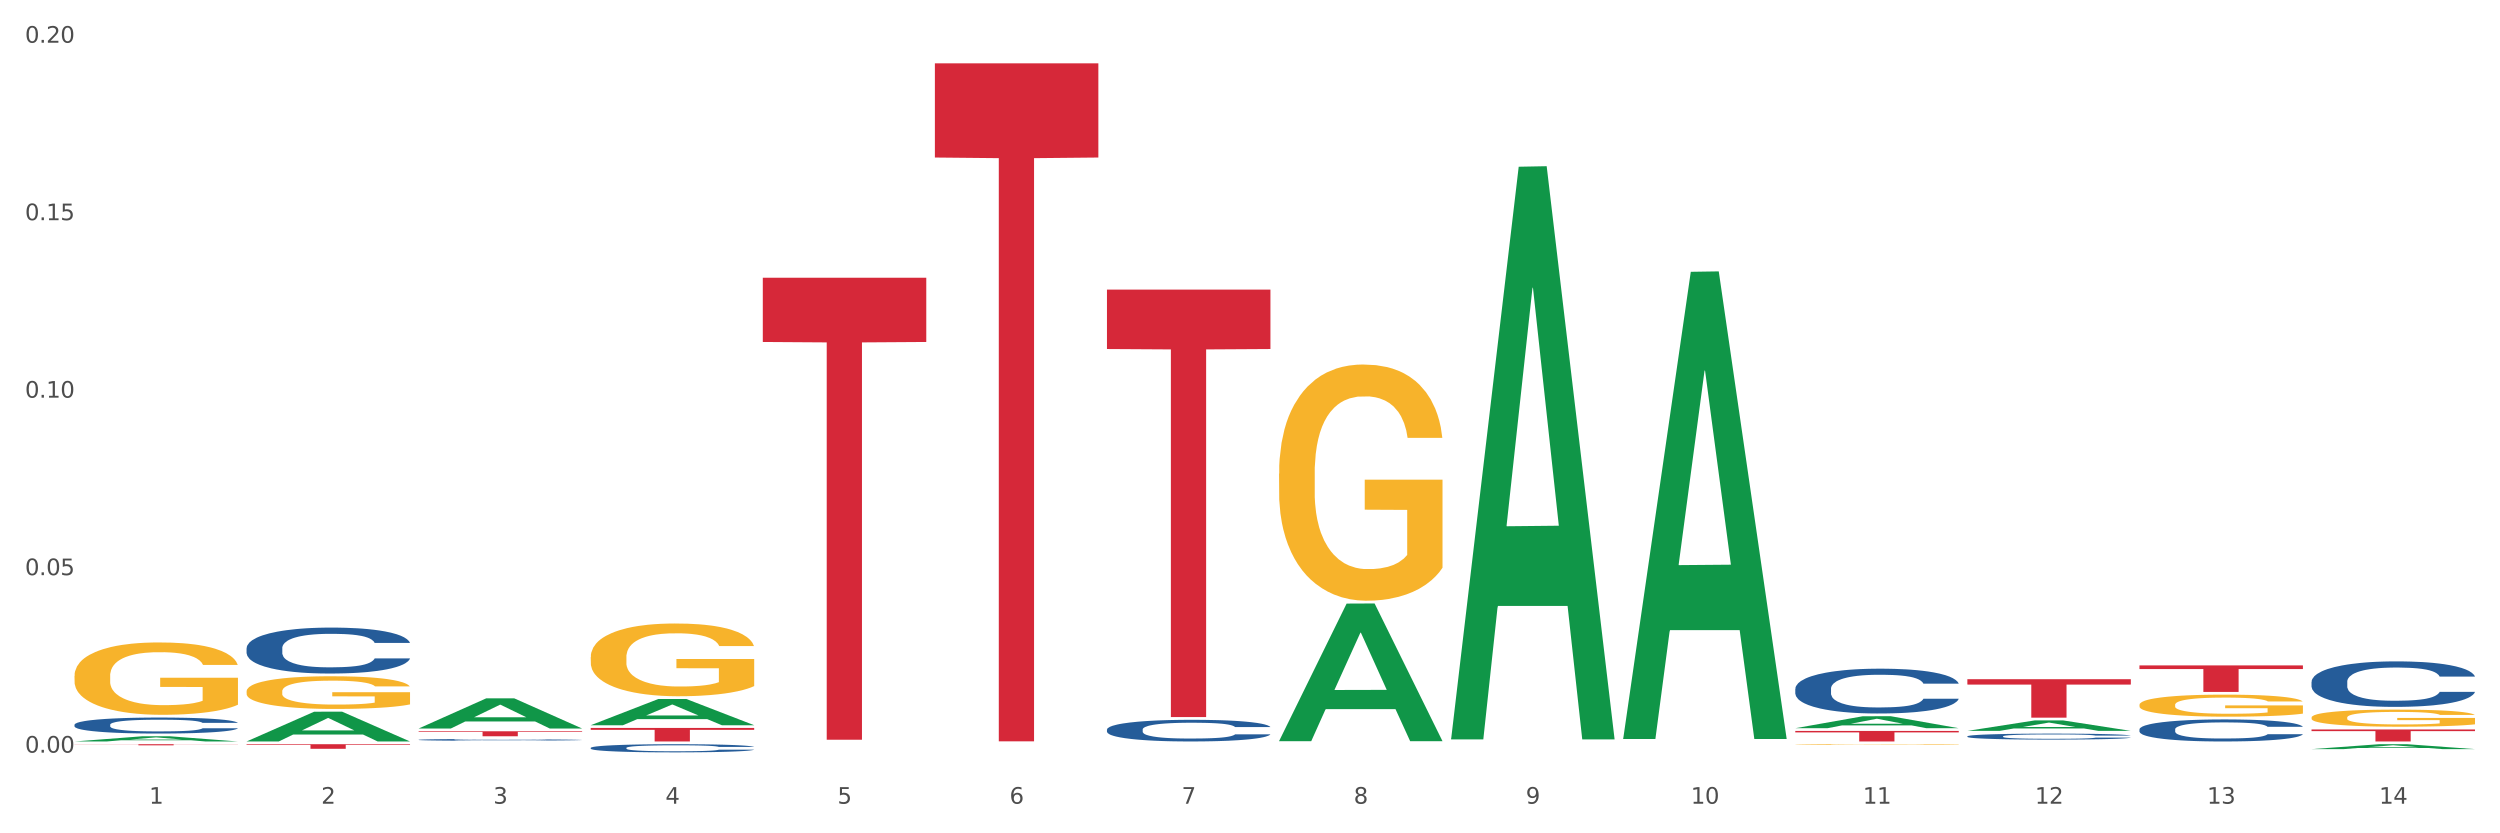 <?xml version="1.0" encoding="utf-8" standalone="no"?>
<!DOCTYPE svg PUBLIC "-//W3C//DTD SVG 1.1//EN"
  "http://www.w3.org/Graphics/SVG/1.1/DTD/svg11.dtd">
<svg xmlns:xlink="http://www.w3.org/1999/xlink" width="1080pt" height="360pt" viewBox="0 0 1080 360" xmlns="http://www.w3.org/2000/svg" version="1.1">
 <rect x="0" y="0" width="1080" height="360" fill="#333333" stroke="none"/>
 <defs>
  <style type="text/css">*{stroke-linejoin: round; stroke-linecap: butt}</style>
 </defs>
 <g id="figure_1">
  <g id="patch_1">
   <path d="M 0 360 
L 1080 360 
L 1080 0 
L 0 0 
z
" style="fill: #ffffff; stroke: #ffffff; stroke-linejoin: miter"/>
  </g>
  <g id="axes_1">
   <g id="matplotlib.axis_1">
    <g id="xtick_1">
     <g id="text_1">
      <!-- 1 -->
      <g style="fill: #4d4d4d" transform="translate(64.432 347.204) scale(0.096 -0.096)">
       <defs>
        <path id="DejaVuSans-31" d="M 794 531 
L 1825 531 
L 1825 4091 
L 703 3866 
L 703 4441 
L 1819 4666 
L 2450 4666 
L 2450 531 
L 3481 531 
L 3481 0 
L 794 0 
L 794 531 
z
" transform="scale(0.016)"/>
       </defs>
       <use xlink:href="#DejaVuSans-31"/>
      </g>
     </g>
    </g>
    <g id="xtick_2">
     <g id="text_2">
      <!-- 2 -->
      <g style="fill: #4d4d4d" transform="translate(138.771 347.204) scale(0.096 -0.096)">
       <defs>
        <path id="DejaVuSans-32" d="M 1228 531 
L 3431 531 
L 3431 0 
L 469 0 
L 469 531 
Q 828 903 1448 1529 
Q 2069 2156 2228 2338 
Q 2531 2678 2651 2914 
Q 2772 3150 2772 3378 
Q 2772 3750 2511 3984 
Q 2250 4219 1831 4219 
Q 1534 4219 1204 4116 
Q 875 4013 500 3803 
L 500 4441 
Q 881 4594 1212 4672 
Q 1544 4750 1819 4750 
Q 2544 4750 2975 4387 
Q 3406 4025 3406 3419 
Q 3406 3131 3298 2873 
Q 3191 2616 2906 2266 
Q 2828 2175 2409 1742 
Q 1991 1309 1228 531 
z
" transform="scale(0.016)"/>
       </defs>
       <use xlink:href="#DejaVuSans-32"/>
      </g>
     </g>
    </g>
    <g id="xtick_3">
     <g id="text_3">
      <!-- 3 -->
      <g style="fill: #4d4d4d" transform="translate(213.109 347.204) scale(0.096 -0.096)">
       <defs>
        <path id="DejaVuSans-33" d="M 2597 2516 
Q 3050 2419 3304 2112 
Q 3559 1806 3559 1356 
Q 3559 666 3084 287 
Q 2609 -91 1734 -91 
Q 1441 -91 1130 -33 
Q 819 25 488 141 
L 488 750 
Q 750 597 1062 519 
Q 1375 441 1716 441 
Q 2309 441 2620 675 
Q 2931 909 2931 1356 
Q 2931 1769 2642 2001 
Q 2353 2234 1838 2234 
L 1294 2234 
L 1294 2753 
L 1863 2753 
Q 2328 2753 2575 2939 
Q 2822 3125 2822 3475 
Q 2822 3834 2567 4026 
Q 2313 4219 1838 4219 
Q 1578 4219 1281 4162 
Q 984 4106 628 3988 
L 628 4550 
Q 988 4650 1302 4700 
Q 1616 4750 1894 4750 
Q 2613 4750 3031 4423 
Q 3450 4097 3450 3541 
Q 3450 3153 3228 2886 
Q 3006 2619 2597 2516 
z
" transform="scale(0.016)"/>
       </defs>
       <use xlink:href="#DejaVuSans-33"/>
      </g>
     </g>
    </g>
    <g id="xtick_4">
     <g id="text_4">
      <!-- 4 -->
      <g style="fill: #4d4d4d" transform="translate(287.448 347.204) scale(0.096 -0.096)">
       <defs>
        <path id="DejaVuSans-34" d="M 2419 4116 
L 825 1625 
L 2419 1625 
L 2419 4116 
z
M 2253 4666 
L 3047 4666 
L 3047 1625 
L 3713 1625 
L 3713 1100 
L 3047 1100 
L 3047 0 
L 2419 0 
L 2419 1100 
L 313 1100 
L 313 1709 
L 2253 4666 
z
" transform="scale(0.016)"/>
       </defs>
       <use xlink:href="#DejaVuSans-34"/>
      </g>
     </g>
    </g>
    <g id="xtick_5">
     <g id="text_5">
      <!-- 5 -->
      <g style="fill: #4d4d4d" transform="translate(361.787 347.204) scale(0.096 -0.096)">
       <defs>
        <path id="DejaVuSans-35" d="M 691 4666 
L 3169 4666 
L 3169 4134 
L 1269 4134 
L 1269 2991 
Q 1406 3038 1543 3061 
Q 1681 3084 1819 3084 
Q 2600 3084 3056 2656 
Q 3513 2228 3513 1497 
Q 3513 744 3044 326 
Q 2575 -91 1722 -91 
Q 1428 -91 1123 -41 
Q 819 9 494 109 
L 494 744 
Q 775 591 1075 516 
Q 1375 441 1709 441 
Q 2250 441 2565 725 
Q 2881 1009 2881 1497 
Q 2881 1984 2565 2268 
Q 2250 2553 1709 2553 
Q 1456 2553 1204 2497 
Q 953 2441 691 2322 
L 691 4666 
z
" transform="scale(0.016)"/>
       </defs>
       <use xlink:href="#DejaVuSans-35"/>
      </g>
     </g>
    </g>
    <g id="xtick_6">
     <g id="text_6">
      <!-- 6 -->
      <g style="fill: #4d4d4d" transform="translate(436.125 347.204) scale(0.096 -0.096)">
       <defs>
        <path id="DejaVuSans-36" d="M 2113 2584 
Q 1688 2584 1439 2293 
Q 1191 2003 1191 1497 
Q 1191 994 1439 701 
Q 1688 409 2113 409 
Q 2538 409 2786 701 
Q 3034 994 3034 1497 
Q 3034 2003 2786 2293 
Q 2538 2584 2113 2584 
z
M 3366 4563 
L 3366 3988 
Q 3128 4100 2886 4159 
Q 2644 4219 2406 4219 
Q 1781 4219 1451 3797 
Q 1122 3375 1075 2522 
Q 1259 2794 1537 2939 
Q 1816 3084 2150 3084 
Q 2853 3084 3261 2657 
Q 3669 2231 3669 1497 
Q 3669 778 3244 343 
Q 2819 -91 2113 -91 
Q 1303 -91 875 529 
Q 447 1150 447 2328 
Q 447 3434 972 4092 
Q 1497 4750 2381 4750 
Q 2619 4750 2861 4703 
Q 3103 4656 3366 4563 
z
" transform="scale(0.016)"/>
       </defs>
       <use xlink:href="#DejaVuSans-36"/>
      </g>
     </g>
    </g>
    <g id="xtick_7">
     <g id="text_7">
      <!-- 7 -->
      <g style="fill: #4d4d4d" transform="translate(510.464 347.204) scale(0.096 -0.096)">
       <defs>
        <path id="DejaVuSans-37" d="M 525 4666 
L 3525 4666 
L 3525 4397 
L 1831 0 
L 1172 0 
L 2766 4134 
L 525 4134 
L 525 4666 
z
" transform="scale(0.016)"/>
       </defs>
       <use xlink:href="#DejaVuSans-37"/>
      </g>
     </g>
    </g>
    <g id="xtick_8">
     <g id="text_8">
      <!-- 8 -->
      <g style="fill: #4d4d4d" transform="translate(584.803 347.204) scale(0.096 -0.096)">
       <defs>
        <path id="DejaVuSans-38" d="M 2034 2216 
Q 1584 2216 1326 1975 
Q 1069 1734 1069 1313 
Q 1069 891 1326 650 
Q 1584 409 2034 409 
Q 2484 409 2743 651 
Q 3003 894 3003 1313 
Q 3003 1734 2745 1975 
Q 2488 2216 2034 2216 
z
M 1403 2484 
Q 997 2584 770 2862 
Q 544 3141 544 3541 
Q 544 4100 942 4425 
Q 1341 4750 2034 4750 
Q 2731 4750 3128 4425 
Q 3525 4100 3525 3541 
Q 3525 3141 3298 2862 
Q 3072 2584 2669 2484 
Q 3125 2378 3379 2068 
Q 3634 1759 3634 1313 
Q 3634 634 3220 271 
Q 2806 -91 2034 -91 
Q 1263 -91 848 271 
Q 434 634 434 1313 
Q 434 1759 690 2068 
Q 947 2378 1403 2484 
z
M 1172 3481 
Q 1172 3119 1398 2916 
Q 1625 2713 2034 2713 
Q 2441 2713 2670 2916 
Q 2900 3119 2900 3481 
Q 2900 3844 2670 4047 
Q 2441 4250 2034 4250 
Q 1625 4250 1398 4047 
Q 1172 3844 1172 3481 
z
" transform="scale(0.016)"/>
       </defs>
       <use xlink:href="#DejaVuSans-38"/>
      </g>
     </g>
    </g>
    <g id="xtick_9">
     <g id="text_9">
      <!-- 9 -->
      <g style="fill: #4d4d4d" transform="translate(659.142 347.204) scale(0.096 -0.096)">
       <defs>
        <path id="DejaVuSans-39" d="M 703 97 
L 703 672 
Q 941 559 1184 500 
Q 1428 441 1663 441 
Q 2288 441 2617 861 
Q 2947 1281 2994 2138 
Q 2813 1869 2534 1725 
Q 2256 1581 1919 1581 
Q 1219 1581 811 2004 
Q 403 2428 403 3163 
Q 403 3881 828 4315 
Q 1253 4750 1959 4750 
Q 2769 4750 3195 4129 
Q 3622 3509 3622 2328 
Q 3622 1225 3098 567 
Q 2575 -91 1691 -91 
Q 1453 -91 1209 -44 
Q 966 3 703 97 
z
M 1959 2075 
Q 2384 2075 2632 2365 
Q 2881 2656 2881 3163 
Q 2881 3666 2632 3958 
Q 2384 4250 1959 4250 
Q 1534 4250 1286 3958 
Q 1038 3666 1038 3163 
Q 1038 2656 1286 2365 
Q 1534 2075 1959 2075 
z
" transform="scale(0.016)"/>
       </defs>
       <use xlink:href="#DejaVuSans-39"/>
      </g>
     </g>
    </g>
    <g id="xtick_10">
     <g id="text_10">
      <!-- 10 -->
      <g style="fill: #4d4d4d" transform="translate(730.426 347.204) scale(0.096 -0.096)">
       <defs>
        <path id="DejaVuSans-30" d="M 2034 4250 
Q 1547 4250 1301 3770 
Q 1056 3291 1056 2328 
Q 1056 1369 1301 889 
Q 1547 409 2034 409 
Q 2525 409 2770 889 
Q 3016 1369 3016 2328 
Q 3016 3291 2770 3770 
Q 2525 4250 2034 4250 
z
M 2034 4750 
Q 2819 4750 3233 4129 
Q 3647 3509 3647 2328 
Q 3647 1150 3233 529 
Q 2819 -91 2034 -91 
Q 1250 -91 836 529 
Q 422 1150 422 2328 
Q 422 3509 836 4129 
Q 1250 4750 2034 4750 
z
" transform="scale(0.016)"/>
       </defs>
       <use xlink:href="#DejaVuSans-31"/>
       <use xlink:href="#DejaVuSans-30" transform="translate(63.623 0)"/>
      </g>
     </g>
    </g>
    <g id="xtick_11">
     <g id="text_11">
      <!-- 11 -->
      <g style="fill: #4d4d4d" transform="translate(804.765 347.204) scale(0.096 -0.096)">
       <use xlink:href="#DejaVuSans-31"/>
       <use xlink:href="#DejaVuSans-31" transform="translate(63.623 0)"/>
      </g>
     </g>
    </g>
    <g id="xtick_12">
     <g id="text_12">
      <!-- 12 -->
      <g style="fill: #4d4d4d" transform="translate(879.104 347.204) scale(0.096 -0.096)">
       <use xlink:href="#DejaVuSans-31"/>
       <use xlink:href="#DejaVuSans-32" transform="translate(63.623 0)"/>
      </g>
     </g>
    </g>
    <g id="xtick_13">
     <g id="text_13">
      <!-- 13 -->
      <g style="fill: #4d4d4d" transform="translate(953.442 347.204) scale(0.096 -0.096)">
       <use xlink:href="#DejaVuSans-31"/>
       <use xlink:href="#DejaVuSans-33" transform="translate(63.623 0)"/>
      </g>
     </g>
    </g>
    <g id="xtick_14">
     <g id="text_14">
      <!-- 14 -->
      <g style="fill: #4d4d4d" transform="translate(1027.781 347.204) scale(0.096 -0.096)">
       <use xlink:href="#DejaVuSans-31"/>
       <use xlink:href="#DejaVuSans-34" transform="translate(63.623 0)"/>
      </g>
     </g>
    </g>
    <g id="xtick_15"/>
    <g id="xtick_16"/>
    <g id="xtick_17"/>
    <g id="xtick_18"/>
    <g id="xtick_19"/>
    <g id="xtick_20"/>
    <g id="xtick_21"/>
    <g id="xtick_22"/>
    <g id="xtick_23"/>
    <g id="xtick_24"/>
    <g id="xtick_25"/>
    <g id="xtick_26"/>
    <g id="xtick_27"/>
   </g>
   <g id="matplotlib.axis_2">
    <g id="ytick_1">
     <g id="text_15">
      <!-- 0.00 -->
      <g style="fill: #4d4d4d" transform="translate(10.8 325.142) scale(0.096 -0.096)">
       <defs>
        <path id="DejaVuSans-2e" d="M 684 794 
L 1344 794 
L 1344 0 
L 684 0 
L 684 794 
z
" transform="scale(0.016)"/>
       </defs>
       <use xlink:href="#DejaVuSans-30"/>
       <use xlink:href="#DejaVuSans-2e" transform="translate(63.623 0)"/>
       <use xlink:href="#DejaVuSans-30" transform="translate(95.41 0)"/>
       <use xlink:href="#DejaVuSans-30" transform="translate(159.033 0)"/>
      </g>
     </g>
    </g>
    <g id="ytick_2">
     <g id="text_16">
      <!-- 0.05 -->
      <g style="fill: #4d4d4d" transform="translate(10.8 248.47) scale(0.096 -0.096)">
       <use xlink:href="#DejaVuSans-30"/>
       <use xlink:href="#DejaVuSans-2e" transform="translate(63.623 0)"/>
       <use xlink:href="#DejaVuSans-30" transform="translate(95.41 0)"/>
       <use xlink:href="#DejaVuSans-35" transform="translate(159.033 0)"/>
      </g>
     </g>
    </g>
    <g id="ytick_3">
     <g id="text_17">
      <!-- 0.10 -->
      <g style="fill: #4d4d4d" transform="translate(10.8 171.798) scale(0.096 -0.096)">
       <use xlink:href="#DejaVuSans-30"/>
       <use xlink:href="#DejaVuSans-2e" transform="translate(63.623 0)"/>
       <use xlink:href="#DejaVuSans-31" transform="translate(95.41 0)"/>
       <use xlink:href="#DejaVuSans-30" transform="translate(159.033 0)"/>
      </g>
     </g>
    </g>
    <g id="ytick_4">
     <g id="text_18">
      <!-- 0.15 -->
      <g style="fill: #4d4d4d" transform="translate(10.8 95.126) scale(0.096 -0.096)">
       <use xlink:href="#DejaVuSans-30"/>
       <use xlink:href="#DejaVuSans-2e" transform="translate(63.623 0)"/>
       <use xlink:href="#DejaVuSans-31" transform="translate(95.41 0)"/>
       <use xlink:href="#DejaVuSans-35" transform="translate(159.033 0)"/>
      </g>
     </g>
    </g>
    <g id="ytick_5">
     <g id="text_19">
      <!-- 0.20 -->
      <g style="fill: #4d4d4d" transform="translate(10.8 18.454) scale(0.096 -0.096)">
       <use xlink:href="#DejaVuSans-30"/>
       <use xlink:href="#DejaVuSans-2e" transform="translate(63.623 0)"/>
       <use xlink:href="#DejaVuSans-32" transform="translate(95.41 0)"/>
       <use xlink:href="#DejaVuSans-30" transform="translate(159.033 0)"/>
      </g>
     </g>
    </g>
    <g id="ytick_6"/>
    <g id="ytick_7"/>
    <g id="ytick_8"/>
    <g id="ytick_9"/>
   </g>
   <g id="PolyCollection_1">
    <path d="M 32.175 320.314 
L 32.248 320.312 
L 61.37 318.076 
L 73.456 318.073 
L 102.797 320.318 
L 88.818 320.318 
L 82.484 319.795 
L 52.415 319.795 
L 52.197 319.804 
L 46.081 320.318 
L 32.175 320.318 
L 32.175 320.314 
L 56.201 319.483 
L 78.698 319.481 
L 67.559 318.552 
L 67.413 318.548 
L 67.267 318.554 
L 56.128 319.481 
L 56.201 319.483 
L 32.175 320.314 
z
" clip-path="url(#pca0c43250f)" style="fill: #109648"/>
    <path d="M 106.514 320.294 
L 106.587 320.282 
L 135.709 307.458 
L 147.795 307.446 
L 177.135 320.318 
L 163.157 320.318 
L 156.823 317.32 
L 126.754 317.32 
L 126.535 317.369 
L 120.42 320.318 
L 106.514 320.318 
L 106.514 320.294 
L 130.54 315.532 
L 153.037 315.52 
L 141.897 310.19 
L 141.752 310.165 
L 141.606 310.202 
L 130.467 315.52 
L 130.54 315.532 
L 106.514 320.294 
z
" clip-path="url(#pca0c43250f)" style="fill: #109648"/>
    <path d="M 180.852 314.695 
L 180.925 314.683 
L 210.048 301.683 
L 222.133 301.671 
L 251.474 314.719 
L 237.495 314.719 
L 231.161 311.681 
L 201.092 311.681 
L 200.874 311.73 
L 194.758 314.719 
L 180.852 314.719 
L 180.852 314.695 
L 204.878 309.868 
L 227.375 309.855 
L 216.236 304.452 
L 216.09 304.428 
L 215.945 304.465 
L 204.806 309.855 
L 204.878 309.868 
L 180.852 314.695 
z
" clip-path="url(#pca0c43250f)" style="fill: #109648"/>
    <path d="M 552.546 320.093 
L 552.619 320.037 
L 581.741 260.747 
L 593.827 260.691 
L 623.168 320.204 
L 609.189 320.204 
L 602.855 306.346 
L 572.786 306.346 
L 572.568 306.57 
L 566.452 320.204 
L 552.546 320.204 
L 552.546 320.093 
L 576.572 298.076 
L 599.069 298.02 
L 587.93 273.376 
L 587.784 273.265 
L 587.638 273.432 
L 576.499 298.02 
L 576.572 298.076 
L 552.546 320.093 
z
" clip-path="url(#pca0c43250f)" style="fill: #109648"/>
    <path d="M 255.191 313.281 
L 255.264 313.27 
L 284.386 301.969 
L 296.472 301.958 
L 325.813 313.302 
L 311.834 313.302 
L 305.5 310.661 
L 275.431 310.661 
L 275.213 310.703 
L 269.097 313.302 
L 255.191 313.302 
L 255.191 313.281 
L 279.217 309.084 
L 301.714 309.074 
L 290.575 304.376 
L 290.429 304.355 
L 290.284 304.387 
L 279.144 309.074 
L 279.217 309.084 
L 255.191 313.281 
z
" clip-path="url(#pca0c43250f)" style="fill: #109648"/>
    <path d="M 775.562 314.58 
L 775.635 314.575 
L 804.757 309.415 
L 816.843 309.41 
L 846.184 314.59 
L 832.205 314.59 
L 825.871 313.384 
L 795.802 313.384 
L 795.584 313.403 
L 789.468 314.59 
L 775.562 314.59 
L 775.562 314.58 
L 799.588 312.664 
L 822.085 312.659 
L 810.946 310.514 
L 810.8 310.504 
L 810.655 310.519 
L 799.515 312.659 
L 799.588 312.664 
L 775.562 314.58 
z
" clip-path="url(#pca0c43250f)" style="fill: #109648"/>
    <path d="M 701.223 318.87 
L 701.296 318.68 
L 730.419 117.422 
L 742.504 117.232 
L 771.845 319.249 
L 757.866 319.249 
L 751.532 272.207 
L 721.463 272.207 
L 721.245 272.965 
L 715.129 319.249 
L 701.223 319.249 
L 701.223 318.87 
L 725.249 244.133 
L 747.746 243.943 
L 736.607 160.291 
L 736.461 159.912 
L 736.316 160.481 
L 725.177 243.943 
L 725.249 244.133 
L 701.223 318.87 
z
" clip-path="url(#pca0c43250f)" style="fill: #109648"/>
    <path d="M 626.885 318.949 
L 626.957 318.716 
L 656.08 72.029 
L 668.166 71.796 
L 697.506 319.414 
L 683.528 319.414 
L 677.194 261.752 
L 647.125 261.752 
L 646.906 262.682 
L 640.791 319.414 
L 626.885 319.414 
L 626.885 318.949 
L 650.911 227.342 
L 673.408 227.109 
L 662.268 124.575 
L 662.123 124.11 
L 661.977 124.807 
L 650.838 227.109 
L 650.911 227.342 
L 626.885 318.949 
z
" clip-path="url(#pca0c43250f)" style="fill: #109648"/>
    <path d="M 998.578 323.618 
L 998.651 323.616 
L 1027.773 321.496 
L 1039.859 321.494 
L 1069.2 323.622 
L 1055.221 323.622 
L 1048.887 323.127 
L 1018.818 323.127 
L 1018.6 323.135 
L 1012.484 323.622 
L 998.578 323.622 
L 998.578 323.618 
L 1022.604 322.831 
L 1045.101 322.829 
L 1033.962 321.948 
L 1033.816 321.944 
L 1033.671 321.95 
L 1022.531 322.829 
L 1022.604 322.831 
L 998.578 323.618 
z
" clip-path="url(#pca0c43250f)" style="fill: #109648"/>
    <path d="M 849.901 315.739 
L 849.974 315.734 
L 879.096 311.206 
L 891.182 311.202 
L 920.523 315.747 
L 906.544 315.747 
L 900.21 314.689 
L 870.141 314.689 
L 869.922 314.706 
L 863.807 315.747 
L 849.901 315.747 
L 849.901 315.739 
L 873.927 314.057 
L 896.424 314.053 
L 885.284 312.171 
L 885.139 312.162 
L 884.993 312.175 
L 873.854 314.053 
L 873.927 314.057 
L 849.901 315.739 
z
" clip-path="url(#pca0c43250f)" style="fill: #109648"/>
    <path d="M 924.24 287.447 
L 994.861 287.447 
L 994.861 289.039 
L 967.081 289.05 
L 967.081 298.907 
L 951.852 298.907 
L 951.852 289.05 
L 924.24 289.039 
L 924.24 287.457 
L 924.24 287.447 
z
" clip-path="url(#pca0c43250f)" style="fill: #d62839"/>
    <path d="M 849.901 293.425 
L 920.523 293.425 
L 920.523 295.732 
L 892.742 295.747 
L 892.742 310.026 
L 877.514 310.026 
L 877.514 295.747 
L 849.901 295.732 
L 849.901 293.44 
L 849.901 293.425 
z
" clip-path="url(#pca0c43250f)" style="fill: #d62839"/>
    <path d="M 998.578 315.121 
L 1069.2 315.121 
L 1069.2 315.843 
L 1041.42 315.848 
L 1041.42 320.318 
L 1026.191 320.318 
L 1026.191 315.848 
L 998.578 315.843 
L 998.578 315.126 
L 998.578 315.121 
z
" clip-path="url(#pca0c43250f)" style="fill: #d62839"/>
    <path d="M 998.578 309.969 
L 998.662 309.963 
L 998.662 309.72 
L 998.828 309.511 
L 999.662 309.004 
L 1000.913 308.586 
L 1001.83 308.363 
L 1002.747 308.181 
L 1003.831 307.999 
L 1005.165 307.81 
L 1007.583 307.533 
L 1009.084 307.391 
L 1010.918 307.243 
L 1014.253 307.027 
L 1016.671 306.906 
L 1019.173 306.804 
L 1023.258 306.683 
L 1025.926 306.629 
L 1028.761 306.588 
L 1032.18 306.561 
L 1034.765 306.555 
L 1040.434 306.575 
L 1045.27 306.636 
L 1047.605 306.683 
L 1050.607 306.764 
L 1052.191 306.818 
L 1054.775 306.926 
L 1057.444 307.068 
L 1059.278 307.189 
L 1062.029 307.418 
L 1064.114 307.648 
L 1066.032 307.931 
L 1067.032 308.127 
L 1067.783 308.309 
L 1068.45 308.519 
L 1069.117 308.849 
L 1054.108 308.849 
L 1053.525 308.613 
L 1052.608 308.39 
L 1051.274 308.174 
L 1050.106 308.039 
L 1048.105 307.871 
L 1046.271 307.763 
L 1044.353 307.682 
L 1042.019 307.614 
L 1040.184 307.58 
L 1037.599 307.553 
L 1032.513 307.56 
L 1029.095 307.614 
L 1026.76 307.682 
L 1025.259 307.742 
L 1023.925 307.81 
L 1022.425 307.904 
L 1020.674 308.046 
L 1019.423 308.174 
L 1018.172 308.336 
L 1017.172 308.498 
L 1016.255 308.687 
L 1015.504 308.89 
L 1014.92 309.099 
L 1014.42 309.355 
L 1014.003 309.781 
L 1014.003 310.705 
L 1014.17 310.914 
L 1014.587 311.191 
L 1015.087 311.4 
L 1015.921 311.65 
L 1016.671 311.819 
L 1018.089 312.062 
L 1019.673 312.264 
L 1020.924 312.392 
L 1022.174 312.5 
L 1024.342 312.649 
L 1026.76 312.77 
L 1028.845 312.844 
L 1031.68 312.912 
L 1033.597 312.939 
L 1035.265 312.952 
L 1039.35 312.952 
L 1042.269 312.932 
L 1045.52 312.885 
L 1048.022 312.824 
L 1050.106 312.75 
L 1052.441 312.628 
L 1053.942 312.514 
L 1053.942 311.103 
L 1035.598 311.096 
L 1035.598 310.158 
L 1069.2 310.158 
L 1069.2 312.912 
L 1067.783 313.054 
L 1066.198 313.182 
L 1064.531 313.297 
L 1062.029 313.438 
L 1059.028 313.573 
L 1056.36 313.668 
L 1053.525 313.749 
L 1050.19 313.823 
L 1045.854 313.89 
L 1043.186 313.917 
L 1039.851 313.938 
L 1035.932 313.944 
L 1032.513 313.931 
L 1029.178 313.897 
L 1025.676 313.836 
L 1022.258 313.749 
L 1019.673 313.661 
L 1017.088 313.553 
L 1014.337 313.411 
L 1012.169 313.276 
L 1010.501 313.155 
L 1008.667 313 
L 1006.666 312.797 
L 1005.165 312.615 
L 1003.831 312.426 
L 1002.414 312.183 
L 1001.413 311.974 
L 1000.413 311.711 
L 999.829 311.515 
L 999.162 311.211 
L 998.662 310.786 
L 998.578 309.969 
z
" clip-path="url(#pca0c43250f)" style="fill: #f7b32b"/>
    <path d="M 552.546 204.621 
L 552.629 204.527 
L 552.629 201.172 
L 552.796 198.283 
L 553.63 191.293 
L 554.881 185.515 
L 555.798 182.439 
L 556.715 179.923 
L 557.799 177.407 
L 559.133 174.797 
L 561.551 170.976 
L 563.052 169.019 
L 564.886 166.968 
L 568.221 163.986 
L 570.639 162.308 
L 573.141 160.91 
L 577.226 159.233 
L 579.894 158.487 
L 582.729 157.928 
L 586.148 157.555 
L 588.732 157.462 
L 594.402 157.742 
L 599.238 158.58 
L 601.573 159.233 
L 604.574 160.351 
L 606.158 161.097 
L 608.743 162.588 
L 611.411 164.545 
L 613.246 166.223 
L 615.997 169.391 
L 618.082 172.56 
L 619.999 176.475 
L 621 179.177 
L 621.75 181.694 
L 622.417 184.583 
L 623.084 189.15 
L 608.076 189.15 
L 607.493 185.888 
L 606.575 182.812 
L 605.241 179.83 
L 604.074 177.966 
L 602.073 175.636 
L 600.239 174.145 
L 598.321 173.026 
L 595.986 172.094 
L 594.152 171.628 
L 591.567 171.255 
L 586.481 171.349 
L 583.063 172.094 
L 580.728 173.026 
L 579.227 173.865 
L 577.893 174.797 
L 576.392 176.102 
L 574.641 178.059 
L 573.391 179.83 
L 572.14 182.067 
L 571.139 184.303 
L 570.222 186.913 
L 569.472 189.709 
L 568.888 192.598 
L 568.388 196.14 
L 567.971 202.011 
L 567.971 214.779 
L 568.138 217.668 
L 568.555 221.49 
L 569.055 224.379 
L 569.889 227.827 
L 570.639 230.157 
L 572.057 233.512 
L 573.641 236.308 
L 574.891 238.079 
L 576.142 239.57 
L 578.31 241.621 
L 580.728 243.298 
L 582.812 244.323 
L 585.647 245.255 
L 587.565 245.628 
L 589.233 245.815 
L 593.318 245.815 
L 596.236 245.535 
L 599.488 244.883 
L 601.99 244.044 
L 604.074 243.019 
L 606.409 241.341 
L 607.909 239.757 
L 607.909 220.278 
L 589.566 220.185 
L 589.566 207.23 
L 623.168 207.23 
L 623.168 245.255 
L 621.75 247.213 
L 620.166 248.983 
L 618.499 250.568 
L 615.997 252.525 
L 612.996 254.389 
L 610.327 255.694 
L 607.493 256.812 
L 604.157 257.837 
L 599.822 258.769 
L 597.154 259.142 
L 593.818 259.422 
L 589.9 259.515 
L 586.481 259.328 
L 583.146 258.862 
L 579.644 258.024 
L 576.226 256.812 
L 573.641 255.6 
L 571.056 254.109 
L 568.305 252.152 
L 566.137 250.288 
L 564.469 248.611 
L 562.635 246.467 
L 560.634 243.671 
L 559.133 241.155 
L 557.799 238.545 
L 556.381 235.19 
L 555.381 232.301 
L 554.38 228.666 
L 553.797 225.963 
L 553.13 221.769 
L 552.629 215.898 
L 552.546 204.621 
z
" clip-path="url(#pca0c43250f)" style="fill: #f7b32b"/>
    <path d="M 255.191 283.875 
L 255.275 283.846 
L 255.275 282.813 
L 255.441 281.923 
L 256.275 279.77 
L 257.526 277.991 
L 258.443 277.043 
L 259.36 276.268 
L 260.444 275.493 
L 261.778 274.69 
L 264.196 273.513 
L 265.697 272.91 
L 267.531 272.279 
L 270.866 271.36 
L 273.284 270.843 
L 275.786 270.413 
L 279.871 269.896 
L 282.539 269.667 
L 285.374 269.494 
L 288.793 269.38 
L 291.377 269.351 
L 297.047 269.437 
L 301.883 269.695 
L 304.218 269.896 
L 307.219 270.241 
L 308.804 270.47 
L 311.388 270.93 
L 314.057 271.532 
L 315.891 272.049 
L 318.642 273.025 
L 320.727 274.001 
L 322.645 275.206 
L 323.645 276.039 
L 324.395 276.814 
L 325.062 277.704 
L 325.73 279.11 
L 310.721 279.11 
L 310.138 278.106 
L 309.221 277.158 
L 307.886 276.24 
L 306.719 275.666 
L 304.718 274.948 
L 302.884 274.489 
L 300.966 274.144 
L 298.631 273.857 
L 296.797 273.714 
L 294.212 273.599 
L 289.126 273.628 
L 285.708 273.857 
L 283.373 274.144 
L 281.872 274.403 
L 280.538 274.69 
L 279.037 275.092 
L 277.286 275.694 
L 276.036 276.24 
L 274.785 276.929 
L 273.785 277.618 
L 272.867 278.421 
L 272.117 279.282 
L 271.533 280.172 
L 271.033 281.263 
L 270.616 283.071 
L 270.616 287.004 
L 270.783 287.894 
L 271.2 289.07 
L 271.7 289.96 
L 272.534 291.022 
L 273.284 291.74 
L 274.702 292.773 
L 276.286 293.634 
L 277.537 294.18 
L 278.787 294.639 
L 280.955 295.27 
L 283.373 295.787 
L 285.458 296.103 
L 288.292 296.39 
L 290.21 296.505 
L 291.878 296.562 
L 295.963 296.562 
L 298.882 296.476 
L 302.133 296.275 
L 304.635 296.017 
L 306.719 295.701 
L 309.054 295.184 
L 310.555 294.696 
L 310.555 288.697 
L 292.211 288.669 
L 292.211 284.679 
L 325.813 284.679 
L 325.813 296.39 
L 324.395 296.993 
L 322.811 297.538 
L 321.144 298.026 
L 318.642 298.629 
L 315.641 299.203 
L 312.973 299.605 
L 310.138 299.949 
L 306.803 300.265 
L 302.467 300.552 
L 299.799 300.667 
L 296.464 300.753 
L 292.545 300.782 
L 289.126 300.724 
L 285.791 300.581 
L 282.289 300.322 
L 278.871 299.949 
L 276.286 299.576 
L 273.701 299.117 
L 270.95 298.514 
L 268.782 297.94 
L 267.114 297.423 
L 265.28 296.763 
L 263.279 295.902 
L 261.778 295.127 
L 260.444 294.323 
L 259.027 293.29 
L 258.026 292.4 
L 257.025 291.281 
L 256.442 290.448 
L 255.775 289.157 
L 255.275 287.348 
L 255.191 283.875 
z
" clip-path="url(#pca0c43250f)" style="fill: #f7b32b"/>
    <path d="M 106.514 298.671 
L 106.597 298.658 
L 106.597 298.194 
L 106.764 297.794 
L 107.598 296.827 
L 108.848 296.027 
L 109.765 295.601 
L 110.683 295.253 
L 111.767 294.904 
L 113.101 294.543 
L 115.519 294.014 
L 117.019 293.743 
L 118.854 293.46 
L 122.189 293.047 
L 124.607 292.815 
L 127.108 292.621 
L 131.194 292.389 
L 133.862 292.286 
L 136.697 292.208 
L 140.115 292.157 
L 142.7 292.144 
L 148.37 292.182 
L 153.206 292.299 
L 155.54 292.389 
L 158.542 292.544 
L 160.126 292.647 
L 162.711 292.853 
L 165.379 293.124 
L 167.213 293.356 
L 169.965 293.795 
L 172.049 294.234 
L 173.967 294.775 
L 174.968 295.15 
L 175.718 295.498 
L 176.385 295.898 
L 177.052 296.53 
L 162.044 296.53 
L 161.46 296.078 
L 160.543 295.653 
L 159.209 295.24 
L 158.042 294.982 
L 156.041 294.659 
L 154.206 294.453 
L 152.289 294.298 
L 149.954 294.169 
L 148.12 294.105 
L 145.535 294.053 
L 140.449 294.066 
L 137.03 294.169 
L 134.696 294.298 
L 133.195 294.414 
L 131.861 294.543 
L 130.36 294.724 
L 128.609 294.995 
L 127.358 295.24 
L 126.108 295.549 
L 125.107 295.859 
L 124.19 296.22 
L 123.44 296.607 
L 122.856 297.007 
L 122.356 297.497 
L 121.939 298.31 
L 121.939 300.077 
L 122.106 300.477 
L 122.522 301.006 
L 123.023 301.406 
L 123.856 301.883 
L 124.607 302.206 
L 126.024 302.67 
L 127.609 303.057 
L 128.859 303.302 
L 130.11 303.509 
L 132.278 303.793 
L 134.696 304.025 
L 136.78 304.167 
L 139.615 304.296 
L 141.533 304.347 
L 143.2 304.373 
L 147.286 304.373 
L 150.204 304.334 
L 153.456 304.244 
L 155.957 304.128 
L 158.042 303.986 
L 160.376 303.754 
L 161.877 303.535 
L 161.877 300.839 
L 143.534 300.826 
L 143.534 299.032 
L 177.135 299.032 
L 177.135 304.296 
L 175.718 304.567 
L 174.134 304.812 
L 172.466 305.031 
L 169.965 305.302 
L 166.963 305.56 
L 164.295 305.741 
L 161.46 305.895 
L 158.125 306.037 
L 153.789 306.166 
L 151.121 306.218 
L 147.786 306.257 
L 143.867 306.269 
L 140.449 306.244 
L 137.114 306.179 
L 133.612 306.063 
L 130.193 305.895 
L 127.609 305.728 
L 125.024 305.521 
L 122.272 305.25 
L 120.104 304.992 
L 118.437 304.76 
L 116.603 304.463 
L 114.601 304.076 
L 113.101 303.728 
L 111.767 303.367 
L 110.349 302.903 
L 109.349 302.503 
L 108.348 302 
L 107.764 301.625 
L 107.097 301.045 
L 106.597 300.232 
L 106.514 298.671 
z
" clip-path="url(#pca0c43250f)" style="fill: #f7b32b"/>
    <path d="M 32.175 291.984 
L 32.258 291.955 
L 32.258 290.927 
L 32.425 290.042 
L 33.259 287.901 
L 34.51 286.13 
L 35.427 285.188 
L 36.344 284.417 
L 37.428 283.646 
L 38.762 282.847 
L 41.18 281.676 
L 42.681 281.076 
L 44.515 280.448 
L 47.85 279.534 
L 50.268 279.02 
L 52.77 278.592 
L 56.855 278.078 
L 59.523 277.85 
L 62.358 277.678 
L 65.777 277.564 
L 68.361 277.536 
L 74.031 277.621 
L 78.867 277.878 
L 81.202 278.078 
L 84.203 278.421 
L 85.788 278.649 
L 88.372 279.106 
L 91.04 279.706 
L 92.875 280.22 
L 95.626 281.191 
L 97.711 282.161 
L 99.628 283.361 
L 100.629 284.189 
L 101.379 284.96 
L 102.046 285.845 
L 102.713 287.244 
L 87.705 287.244 
L 87.122 286.244 
L 86.204 285.302 
L 84.87 284.388 
L 83.703 283.817 
L 81.702 283.104 
L 79.868 282.647 
L 77.95 282.304 
L 75.615 282.019 
L 73.781 281.876 
L 71.196 281.762 
L 66.11 281.79 
L 62.692 282.019 
L 60.357 282.304 
L 58.856 282.561 
L 57.522 282.847 
L 56.021 283.246 
L 54.27 283.846 
L 53.02 284.388 
L 51.769 285.074 
L 50.768 285.759 
L 49.851 286.559 
L 49.101 287.415 
L 48.517 288.3 
L 48.017 289.385 
L 47.6 291.184 
L 47.6 295.096 
L 47.767 295.981 
L 48.184 297.152 
L 48.684 298.037 
L 49.518 299.093 
L 50.268 299.807 
L 51.686 300.835 
L 53.27 301.692 
L 54.52 302.234 
L 55.771 302.691 
L 57.939 303.319 
L 60.357 303.833 
L 62.441 304.147 
L 65.276 304.433 
L 67.194 304.547 
L 68.862 304.604 
L 72.947 304.604 
L 75.865 304.519 
L 79.117 304.319 
L 81.619 304.062 
L 83.703 303.748 
L 86.038 303.234 
L 87.538 302.748 
L 87.538 296.781 
L 69.195 296.752 
L 69.195 292.783 
L 102.797 292.783 
L 102.797 304.433 
L 101.379 305.033 
L 99.795 305.575 
L 98.128 306.06 
L 95.626 306.66 
L 92.625 307.231 
L 89.956 307.631 
L 87.122 307.974 
L 83.786 308.288 
L 79.451 308.573 
L 76.783 308.687 
L 73.447 308.773 
L 69.529 308.802 
L 66.11 308.744 
L 62.775 308.602 
L 59.273 308.345 
L 55.855 307.974 
L 53.27 307.602 
L 50.685 307.145 
L 47.934 306.546 
L 45.766 305.975 
L 44.098 305.461 
L 42.264 304.804 
L 40.263 303.947 
L 38.762 303.177 
L 37.428 302.377 
L 36.01 301.349 
L 35.01 300.464 
L 34.009 299.35 
L 33.426 298.522 
L 32.759 297.237 
L 32.258 295.439 
L 32.175 291.984 
z
" clip-path="url(#pca0c43250f)" style="fill: #f7b32b"/>
    <path d="M 329.53 119.993 
L 400.152 119.993 
L 400.152 147.728 
L 372.371 147.916 
L 372.371 319.574 
L 357.143 319.574 
L 357.143 147.916 
L 329.53 147.728 
L 329.53 120.181 
L 329.53 119.993 
z
" clip-path="url(#pca0c43250f)" style="fill: #d62839"/>
    <path d="M 403.869 27.346 
L 474.49 27.346 
L 474.49 68.05 
L 446.71 68.325 
L 446.71 320.25 
L 431.481 320.25 
L 431.481 68.325 
L 403.869 68.05 
L 403.869 27.621 
L 403.869 27.346 
z
" clip-path="url(#pca0c43250f)" style="fill: #d62839"/>
    <path d="M 32.175 321.494 
L 102.797 321.494 
L 102.797 321.564 
L 75.017 321.565 
L 75.017 321.995 
L 59.788 321.995 
L 59.788 321.565 
L 32.175 321.564 
L 32.175 321.495 
L 32.175 321.494 
z
" clip-path="url(#pca0c43250f)" style="fill: #d62839"/>
    <path d="M 106.514 321.494 
L 177.135 321.494 
L 177.135 321.769 
L 149.355 321.771 
L 149.355 323.468 
L 134.126 323.468 
L 134.126 321.771 
L 106.514 321.769 
L 106.514 321.496 
L 106.514 321.494 
z
" clip-path="url(#pca0c43250f)" style="fill: #d62839"/>
    <path d="M 478.207 125.113 
L 548.829 125.113 
L 548.829 150.776 
L 521.049 150.949 
L 521.049 309.777 
L 505.82 309.777 
L 505.82 150.949 
L 478.207 150.776 
L 478.207 125.287 
L 478.207 125.113 
z
" clip-path="url(#pca0c43250f)" style="fill: #d62839"/>
    <path d="M 775.562 315.766 
L 846.184 315.766 
L 846.184 316.399 
L 818.404 316.403 
L 818.404 320.318 
L 803.175 320.318 
L 803.175 316.403 
L 775.562 316.399 
L 775.562 315.771 
L 775.562 315.766 
z
" clip-path="url(#pca0c43250f)" style="fill: #d62839"/>
    <path d="M 180.852 315.896 
L 251.474 315.896 
L 251.474 316.198 
L 223.694 316.2 
L 223.694 318.066 
L 208.465 318.066 
L 208.465 316.2 
L 180.852 316.198 
L 180.852 315.898 
L 180.852 315.896 
z
" clip-path="url(#pca0c43250f)" style="fill: #d62839"/>
    <path d="M 255.191 314.479 
L 325.813 314.479 
L 325.813 315.29 
L 298.033 315.296 
L 298.033 320.318 
L 282.804 320.318 
L 282.804 315.296 
L 255.191 315.29 
L 255.191 314.484 
L 255.191 314.479 
z
" clip-path="url(#pca0c43250f)" style="fill: #d62839"/>
    <path d="M 775.562 321.649 
L 775.645 321.648 
L 775.645 321.637 
L 775.812 321.628 
L 776.646 321.605 
L 777.897 321.586 
L 778.814 321.576 
L 779.731 321.568 
L 780.815 321.56 
L 782.149 321.551 
L 784.567 321.539 
L 786.068 321.532 
L 787.902 321.526 
L 791.237 321.516 
L 793.655 321.51 
L 796.157 321.506 
L 800.242 321.5 
L 802.91 321.498 
L 805.745 321.496 
L 809.164 321.495 
L 811.748 321.494 
L 817.418 321.495 
L 822.254 321.498 
L 824.589 321.5 
L 827.59 321.504 
L 829.175 321.506 
L 831.759 321.511 
L 834.427 321.518 
L 836.262 321.523 
L 839.013 321.533 
L 841.098 321.544 
L 843.015 321.557 
L 844.016 321.565 
L 844.766 321.574 
L 845.433 321.583 
L 846.1 321.598 
L 831.092 321.598 
L 830.509 321.587 
L 829.592 321.577 
L 828.257 321.568 
L 827.09 321.561 
L 825.089 321.554 
L 823.255 321.549 
L 821.337 321.545 
L 819.002 321.542 
L 817.168 321.541 
L 814.583 321.54 
L 809.497 321.54 
L 806.079 321.542 
L 803.744 321.545 
L 802.243 321.548 
L 800.909 321.551 
L 799.408 321.555 
L 797.657 321.562 
L 796.407 321.568 
L 795.156 321.575 
L 794.156 321.582 
L 793.238 321.591 
L 792.488 321.6 
L 791.904 321.609 
L 791.404 321.621 
L 790.987 321.64 
L 790.987 321.682 
L 791.154 321.691 
L 791.571 321.704 
L 792.071 321.713 
L 792.905 321.724 
L 793.655 321.732 
L 795.073 321.743 
L 796.657 321.752 
L 797.908 321.758 
L 799.158 321.763 
L 801.326 321.77 
L 803.744 321.775 
L 805.829 321.778 
L 808.663 321.781 
L 810.581 321.783 
L 812.249 321.783 
L 816.334 321.783 
L 819.253 321.782 
L 822.504 321.78 
L 825.006 321.777 
L 827.09 321.774 
L 829.425 321.769 
L 830.926 321.763 
L 830.926 321.7 
L 812.582 321.699 
L 812.582 321.657 
L 846.184 321.657 
L 846.184 321.781 
L 844.766 321.788 
L 843.182 321.794 
L 841.515 321.799 
L 839.013 321.805 
L 836.012 321.811 
L 833.344 321.816 
L 830.509 321.819 
L 827.174 321.823 
L 822.838 321.826 
L 820.17 321.827 
L 816.835 321.828 
L 812.916 321.828 
L 809.497 321.827 
L 806.162 321.826 
L 802.66 321.823 
L 799.242 321.819 
L 796.657 321.815 
L 794.072 321.81 
L 791.321 321.804 
L 789.153 321.798 
L 787.485 321.792 
L 785.651 321.785 
L 783.65 321.776 
L 782.149 321.768 
L 780.815 321.76 
L 779.398 321.749 
L 778.397 321.739 
L 777.396 321.727 
L 776.813 321.718 
L 776.146 321.705 
L 775.645 321.685 
L 775.562 321.649 
z
" clip-path="url(#pca0c43250f)" style="fill: #f7b32b"/>
    <path d="M 924.24 304.487 
L 924.323 304.479 
L 924.323 304.165 
L 924.49 303.896 
L 925.323 303.243 
L 926.574 302.703 
L 927.491 302.416 
L 928.408 302.181 
L 929.492 301.946 
L 930.826 301.702 
L 933.244 301.345 
L 934.745 301.163 
L 936.58 300.971 
L 939.915 300.693 
L 942.333 300.536 
L 944.834 300.405 
L 948.92 300.249 
L 951.588 300.179 
L 954.423 300.127 
L 957.841 300.092 
L 960.426 300.083 
L 966.096 300.109 
L 970.932 300.188 
L 973.266 300.249 
L 976.268 300.353 
L 977.852 300.423 
L 980.437 300.562 
L 983.105 300.745 
L 984.939 300.901 
L 987.691 301.197 
L 989.775 301.493 
L 991.693 301.859 
L 992.693 302.111 
L 993.444 302.346 
L 994.111 302.616 
L 994.778 303.043 
L 979.77 303.043 
L 979.186 302.738 
L 978.269 302.451 
L 976.935 302.172 
L 975.768 301.998 
L 973.766 301.781 
L 971.932 301.641 
L 970.014 301.537 
L 967.68 301.45 
L 965.845 301.406 
L 963.261 301.371 
L 958.175 301.38 
L 954.756 301.45 
L 952.422 301.537 
L 950.921 301.615 
L 949.587 301.702 
L 948.086 301.824 
L 946.335 302.007 
L 945.084 302.172 
L 943.834 302.381 
L 942.833 302.59 
L 941.916 302.834 
L 941.165 303.095 
L 940.582 303.365 
L 940.081 303.695 
L 939.665 304.244 
L 939.665 305.436 
L 939.831 305.706 
L 940.248 306.063 
L 940.749 306.333 
L 941.582 306.655 
L 942.333 306.872 
L 943.75 307.186 
L 945.334 307.447 
L 946.585 307.612 
L 947.836 307.751 
L 950.004 307.943 
L 952.422 308.099 
L 954.506 308.195 
L 957.341 308.282 
L 959.259 308.317 
L 960.926 308.334 
L 965.012 308.334 
L 967.93 308.308 
L 971.182 308.247 
L 973.683 308.169 
L 975.768 308.073 
L 978.102 307.917 
L 979.603 307.769 
L 979.603 305.95 
L 961.26 305.941 
L 961.26 304.731 
L 994.861 304.731 
L 994.861 308.282 
L 993.444 308.465 
L 991.86 308.63 
L 990.192 308.778 
L 987.691 308.961 
L 984.689 309.135 
L 982.021 309.257 
L 979.186 309.362 
L 975.851 309.457 
L 971.515 309.544 
L 968.847 309.579 
L 965.512 309.605 
L 961.593 309.614 
L 958.175 309.597 
L 954.84 309.553 
L 951.338 309.475 
L 947.919 309.362 
L 945.334 309.248 
L 942.75 309.109 
L 939.998 308.926 
L 937.83 308.752 
L 936.163 308.596 
L 934.328 308.395 
L 932.327 308.134 
L 930.826 307.899 
L 929.492 307.656 
L 928.075 307.342 
L 927.074 307.072 
L 926.074 306.733 
L 925.49 306.481 
L 924.823 306.089 
L 924.323 305.541 
L 924.24 304.487 
z
" clip-path="url(#pca0c43250f)" style="fill: #f7b32b"/>
    <path d="M 32.175 313.087 
L 32.258 313.08 
L 32.258 312.904 
L 32.509 312.663 
L 33.427 312.221 
L 34.596 311.886 
L 36.599 311.495 
L 37.684 311.33 
L 39.104 311.147 
L 42.025 310.85 
L 45.364 310.597 
L 47.702 310.458 
L 49.455 310.37 
L 53.378 310.212 
L 55.632 310.142 
L 57.969 310.086 
L 59.973 310.048 
L 63.312 310.003 
L 65.983 309.984 
L 69.072 309.978 
L 71.66 309.984 
L 75.082 310.01 
L 80.091 310.086 
L 82.011 310.13 
L 84.599 310.206 
L 87.27 310.307 
L 89.44 310.408 
L 91.945 310.553 
L 94.533 310.743 
L 97.037 310.983 
L 98.79 311.204 
L 100.209 311.438 
L 101.461 311.722 
L 102.379 312.032 
L 102.797 312.291 
L 87.52 312.291 
L 87.103 312.057 
L 86.268 311.804 
L 85.434 311.634 
L 84.515 311.495 
L 83.096 311.337 
L 81.844 311.236 
L 79.757 311.115 
L 77.837 311.04 
L 76.251 310.995 
L 74.331 310.958 
L 70.241 310.92 
L 67.319 310.92 
L 65.482 310.932 
L 63.229 310.964 
L 61.309 311.008 
L 59.055 311.084 
L 57.302 311.166 
L 55.549 311.273 
L 54.547 311.349 
L 53.044 311.488 
L 52.043 311.602 
L 50.707 311.798 
L 49.956 311.937 
L 48.62 312.297 
L 48.036 312.562 
L 47.785 312.746 
L 47.618 312.948 
L 47.618 313.933 
L 48.119 314.376 
L 48.537 314.565 
L 49.204 314.78 
L 50.457 315.058 
L 52.293 315.33 
L 54.213 315.526 
L 55.799 315.646 
L 57.302 315.734 
L 58.804 315.804 
L 60.641 315.867 
L 62.143 315.905 
L 64.397 315.943 
L 67.069 315.962 
L 69.155 315.962 
L 73.413 315.93 
L 75.333 315.899 
L 77.169 315.854 
L 79.173 315.785 
L 80.759 315.709 
L 81.677 315.652 
L 83.18 315.532 
L 84.348 315.406 
L 85.35 315.26 
L 86.018 315.134 
L 86.769 314.944 
L 87.353 314.73 
L 87.52 314.616 
L 102.797 314.616 
L 102.463 314.843 
L 101.879 315.064 
L 100.71 315.361 
L 99.792 315.532 
L 98.372 315.741 
L 96.87 315.917 
L 94.783 316.113 
L 92.863 316.259 
L 90.86 316.385 
L 88.689 316.499 
L 84.766 316.657 
L 83.347 316.701 
L 80.341 316.777 
L 78.004 316.821 
L 74.581 316.865 
L 71.075 316.89 
L 67.402 316.897 
L 64.147 316.884 
L 60.557 316.846 
L 58.303 316.808 
L 55.799 316.751 
L 52.877 316.663 
L 50.123 316.556 
L 47.535 316.429 
L 45.114 316.284 
L 42.86 316.12 
L 39.938 315.848 
L 37.768 315.583 
L 36.182 315.336 
L 35.097 315.128 
L 34.011 314.862 
L 33.427 314.679 
L 32.509 314.237 
L 32.175 313.826 
L 32.175 313.087 
z
" clip-path="url(#pca0c43250f)" style="fill: #255c99"/>
    <path d="M 180.852 319.591 
L 180.936 319.59 
L 180.936 319.57 
L 181.186 319.543 
L 182.105 319.494 
L 183.273 319.456 
L 185.277 319.412 
L 186.362 319.394 
L 187.781 319.373 
L 190.703 319.34 
L 194.042 319.312 
L 196.379 319.296 
L 198.132 319.286 
L 202.056 319.269 
L 204.31 319.261 
L 206.647 319.254 
L 208.65 319.25 
L 211.989 319.245 
L 214.661 319.243 
L 217.749 319.242 
L 220.337 319.243 
L 223.76 319.246 
L 228.768 319.254 
L 230.688 319.259 
L 233.276 319.268 
L 235.947 319.279 
L 238.118 319.29 
L 240.622 319.307 
L 243.21 319.328 
L 245.714 319.355 
L 247.467 319.38 
L 248.886 319.406 
L 250.139 319.438 
L 251.057 319.472 
L 251.474 319.502 
L 236.198 319.502 
L 235.78 319.475 
L 234.946 319.447 
L 234.111 319.428 
L 233.193 319.412 
L 231.774 319.395 
L 230.521 319.383 
L 228.434 319.37 
L 226.514 319.361 
L 224.928 319.356 
L 223.008 319.352 
L 218.918 319.348 
L 215.996 319.348 
L 214.16 319.349 
L 211.906 319.353 
L 209.986 319.358 
L 207.732 319.366 
L 205.979 319.375 
L 204.226 319.388 
L 203.224 319.396 
L 201.722 319.412 
L 200.72 319.424 
L 199.384 319.446 
L 198.633 319.462 
L 197.297 319.502 
L 196.713 319.532 
L 196.463 319.553 
L 196.296 319.575 
L 196.296 319.686 
L 196.797 319.735 
L 197.214 319.756 
L 197.882 319.781 
L 199.134 319.812 
L 200.97 319.842 
L 202.89 319.864 
L 204.476 319.878 
L 205.979 319.888 
L 207.482 319.895 
L 209.318 319.902 
L 210.821 319.907 
L 213.075 319.911 
L 215.746 319.913 
L 217.833 319.913 
L 222.09 319.909 
L 224.01 319.906 
L 225.847 319.901 
L 227.85 319.893 
L 229.436 319.885 
L 230.354 319.878 
L 231.857 319.865 
L 233.026 319.851 
L 234.027 319.834 
L 234.695 319.82 
L 235.447 319.799 
L 236.031 319.775 
L 236.198 319.762 
L 251.474 319.762 
L 251.14 319.788 
L 250.556 319.812 
L 249.387 319.846 
L 248.469 319.865 
L 247.05 319.888 
L 245.547 319.908 
L 243.46 319.93 
L 241.54 319.946 
L 239.537 319.96 
L 237.367 319.973 
L 233.443 319.991 
L 232.024 319.996 
L 229.019 320.004 
L 226.681 320.009 
L 223.259 320.014 
L 219.753 320.017 
L 216.08 320.018 
L 212.824 320.016 
L 209.235 320.012 
L 206.981 320.008 
L 204.476 320.002 
L 201.555 319.992 
L 198.8 319.98 
L 196.212 319.965 
L 193.791 319.949 
L 191.538 319.931 
L 188.616 319.9 
L 186.445 319.871 
L 184.859 319.843 
L 183.774 319.82 
L 182.689 319.79 
L 182.105 319.769 
L 181.186 319.72 
L 180.852 319.674 
L 180.852 319.591 
z
" clip-path="url(#pca0c43250f)" style="fill: #255c99"/>
    <path d="M 255.191 323.081 
L 255.275 323.078 
L 255.275 322.987 
L 255.525 322.865 
L 256.443 322.639 
L 257.612 322.468 
L 259.615 322.268 
L 260.701 322.184 
L 262.12 322.091 
L 265.041 321.939 
L 268.381 321.81 
L 270.718 321.739 
L 272.471 321.694 
L 276.394 321.614 
L 278.648 321.578 
L 280.986 321.549 
L 282.989 321.53 
L 286.328 321.507 
L 288.999 321.498 
L 292.088 321.494 
L 294.676 321.498 
L 298.098 321.511 
L 303.107 321.549 
L 305.027 321.572 
L 307.615 321.611 
L 310.286 321.662 
L 312.457 321.714 
L 314.961 321.788 
L 317.549 321.885 
L 320.053 322.007 
L 321.806 322.12 
L 323.225 322.239 
L 324.477 322.384 
L 325.396 322.542 
L 325.813 322.675 
L 310.537 322.675 
L 310.119 322.555 
L 309.284 322.426 
L 308.45 322.339 
L 307.531 322.268 
L 306.112 322.188 
L 304.86 322.136 
L 302.773 322.075 
L 300.853 322.036 
L 299.267 322.014 
L 297.347 321.994 
L 293.257 321.975 
L 290.335 321.975 
L 288.499 321.981 
L 286.245 321.997 
L 284.325 322.02 
L 282.071 322.059 
L 280.318 322.101 
L 278.565 322.155 
L 277.563 322.194 
L 276.06 322.265 
L 275.059 322.323 
L 273.723 322.423 
L 272.972 322.494 
L 271.636 322.678 
L 271.052 322.813 
L 270.801 322.907 
L 270.634 323.01 
L 270.634 323.513 
L 271.135 323.739 
L 271.553 323.835 
L 272.22 323.945 
L 273.473 324.087 
L 275.309 324.225 
L 277.229 324.325 
L 278.815 324.387 
L 280.318 324.432 
L 281.82 324.467 
L 283.657 324.499 
L 285.159 324.519 
L 287.413 324.538 
L 290.085 324.548 
L 292.172 324.548 
L 296.429 324.532 
L 298.349 324.516 
L 300.185 324.493 
L 302.189 324.458 
L 303.775 324.419 
L 304.693 324.39 
L 306.196 324.329 
L 307.364 324.264 
L 308.366 324.19 
L 309.034 324.125 
L 309.785 324.029 
L 310.37 323.919 
L 310.537 323.861 
L 325.813 323.861 
L 325.479 323.977 
L 324.895 324.09 
L 323.726 324.242 
L 322.808 324.329 
L 321.389 324.435 
L 319.886 324.525 
L 317.799 324.625 
L 315.879 324.699 
L 313.876 324.764 
L 311.705 324.822 
L 307.782 324.903 
L 306.363 324.925 
L 303.358 324.964 
L 301.02 324.986 
L 297.598 325.009 
L 294.092 325.022 
L 290.419 325.025 
L 287.163 325.019 
L 283.573 324.999 
L 281.32 324.98 
L 278.815 324.951 
L 275.893 324.906 
L 273.139 324.851 
L 270.551 324.786 
L 268.13 324.712 
L 265.876 324.628 
L 262.955 324.49 
L 260.784 324.354 
L 259.198 324.229 
L 258.113 324.122 
L 257.028 323.987 
L 256.443 323.893 
L 255.525 323.668 
L 255.191 323.458 
L 255.191 323.081 
z
" clip-path="url(#pca0c43250f)" style="fill: #255c99"/>
    <path d="M 478.207 315.159 
L 478.291 315.15 
L 478.291 314.911 
L 478.541 314.586 
L 479.459 313.988 
L 480.628 313.535 
L 482.632 313.005 
L 483.717 312.783 
L 485.136 312.535 
L 488.058 312.133 
L 491.397 311.791 
L 493.734 311.603 
L 495.487 311.484 
L 499.41 311.27 
L 501.664 311.176 
L 504.002 311.099 
L 506.005 311.048 
L 509.344 310.988 
L 512.016 310.962 
L 515.104 310.954 
L 517.692 310.962 
L 521.115 310.997 
L 526.123 311.099 
L 528.043 311.159 
L 530.631 311.262 
L 533.302 311.398 
L 535.473 311.535 
L 537.977 311.732 
L 540.565 311.988 
L 543.069 312.313 
L 544.822 312.612 
L 546.241 312.928 
L 547.493 313.313 
L 548.412 313.732 
L 548.829 314.082 
L 533.553 314.082 
L 533.135 313.766 
L 532.301 313.424 
L 531.466 313.193 
L 530.548 313.005 
L 529.128 312.791 
L 527.876 312.655 
L 525.789 312.492 
L 523.869 312.39 
L 522.283 312.33 
L 520.363 312.279 
L 516.273 312.227 
L 513.351 312.227 
L 511.515 312.244 
L 509.261 312.287 
L 507.341 312.347 
L 505.087 312.45 
L 503.334 312.561 
L 501.581 312.706 
L 500.579 312.809 
L 499.077 312.997 
L 498.075 313.15 
L 496.739 313.415 
L 495.988 313.603 
L 494.652 314.091 
L 494.068 314.449 
L 493.818 314.697 
L 493.651 314.971 
L 493.651 316.304 
L 494.151 316.902 
L 494.569 317.159 
L 495.237 317.449 
L 496.489 317.825 
L 498.325 318.193 
L 500.245 318.458 
L 501.831 318.62 
L 503.334 318.74 
L 504.837 318.834 
L 506.673 318.919 
L 508.176 318.971 
L 510.429 319.022 
L 513.101 319.048 
L 515.188 319.048 
L 519.445 319.005 
L 521.365 318.962 
L 523.202 318.902 
L 525.205 318.808 
L 526.791 318.706 
L 527.709 318.629 
L 529.212 318.466 
L 530.381 318.295 
L 531.382 318.099 
L 532.05 317.928 
L 532.801 317.672 
L 533.386 317.381 
L 533.553 317.227 
L 548.829 317.227 
L 548.495 317.535 
L 547.911 317.834 
L 546.742 318.236 
L 545.824 318.466 
L 544.405 318.748 
L 542.902 318.988 
L 540.815 319.253 
L 538.895 319.449 
L 536.892 319.62 
L 534.721 319.774 
L 530.798 319.988 
L 529.379 320.048 
L 526.374 320.15 
L 524.036 320.21 
L 520.614 320.27 
L 517.108 320.304 
L 513.435 320.313 
L 510.179 320.295 
L 506.59 320.244 
L 504.336 320.193 
L 501.831 320.116 
L 498.91 319.996 
L 496.155 319.851 
L 493.567 319.68 
L 491.146 319.483 
L 488.892 319.261 
L 485.971 318.894 
L 483.8 318.535 
L 482.214 318.201 
L 481.129 317.919 
L 480.044 317.56 
L 479.459 317.313 
L 478.541 316.714 
L 478.207 316.159 
L 478.207 315.159 
z
" clip-path="url(#pca0c43250f)" style="fill: #255c99"/>
    <path d="M 775.562 297.569 
L 775.646 297.551 
L 775.646 297.056 
L 775.896 296.384 
L 776.814 295.146 
L 777.983 294.209 
L 779.986 293.112 
L 781.072 292.652 
L 782.491 292.139 
L 785.412 291.308 
L 788.752 290.601 
L 791.089 290.212 
L 792.842 289.964 
L 796.765 289.522 
L 799.019 289.327 
L 801.357 289.168 
L 803.36 289.062 
L 806.699 288.938 
L 809.37 288.885 
L 812.459 288.868 
L 815.047 288.885 
L 818.469 288.956 
L 823.478 289.168 
L 825.398 289.292 
L 827.986 289.504 
L 830.657 289.787 
L 832.828 290.07 
L 835.332 290.477 
L 837.92 291.008 
L 840.424 291.68 
L 842.177 292.299 
L 843.596 292.953 
L 844.848 293.749 
L 845.766 294.615 
L 846.184 295.34 
L 830.908 295.34 
L 830.49 294.686 
L 829.655 293.979 
L 828.821 293.501 
L 827.902 293.112 
L 826.483 292.67 
L 825.231 292.387 
L 823.144 292.051 
L 821.224 291.839 
L 819.638 291.715 
L 817.718 291.609 
L 813.628 291.503 
L 810.706 291.503 
L 808.87 291.538 
L 806.616 291.627 
L 804.696 291.75 
L 802.442 291.963 
L 800.689 292.192 
L 798.936 292.493 
L 797.934 292.705 
L 796.431 293.094 
L 795.43 293.413 
L 794.094 293.961 
L 793.343 294.35 
L 792.007 295.358 
L 791.423 296.101 
L 791.172 296.614 
L 791.005 297.18 
L 791.005 299.939 
L 791.506 301.177 
L 791.924 301.707 
L 792.591 302.309 
L 793.844 303.087 
L 795.68 303.847 
L 797.6 304.395 
L 799.186 304.731 
L 800.689 304.979 
L 802.191 305.174 
L 804.028 305.35 
L 805.53 305.457 
L 807.784 305.563 
L 810.456 305.616 
L 812.543 305.616 
L 816.8 305.527 
L 818.72 305.439 
L 820.556 305.315 
L 822.56 305.121 
L 824.146 304.908 
L 825.064 304.749 
L 826.567 304.413 
L 827.735 304.059 
L 828.737 303.653 
L 829.405 303.299 
L 830.156 302.768 
L 830.741 302.167 
L 830.908 301.849 
L 846.184 301.849 
L 845.85 302.485 
L 845.266 303.104 
L 844.097 303.936 
L 843.179 304.413 
L 841.76 304.997 
L 840.257 305.492 
L 838.17 306.04 
L 836.25 306.447 
L 834.247 306.801 
L 832.076 307.119 
L 828.153 307.561 
L 826.734 307.685 
L 823.728 307.897 
L 821.391 308.021 
L 817.969 308.145 
L 814.463 308.216 
L 810.79 308.233 
L 807.534 308.198 
L 803.944 308.092 
L 801.69 307.986 
L 799.186 307.826 
L 796.264 307.579 
L 793.51 307.278 
L 790.922 306.924 
L 788.501 306.518 
L 786.247 306.058 
L 783.325 305.297 
L 781.155 304.555 
L 779.569 303.865 
L 778.484 303.281 
L 777.399 302.538 
L 776.814 302.026 
L 775.896 300.788 
L 775.562 299.638 
L 775.562 297.569 
z
" clip-path="url(#pca0c43250f)" style="fill: #255c99"/>
    <path d="M 849.901 318.083 
L 849.984 318.081 
L 849.984 318.015 
L 850.235 317.925 
L 851.153 317.76 
L 852.322 317.636 
L 854.325 317.489 
L 855.41 317.428 
L 856.829 317.36 
L 859.751 317.249 
L 863.09 317.155 
L 865.428 317.103 
L 867.181 317.07 
L 871.104 317.011 
L 873.358 316.985 
L 875.695 316.964 
L 877.699 316.95 
L 881.038 316.933 
L 883.709 316.926 
L 886.798 316.924 
L 889.386 316.926 
L 892.808 316.936 
L 897.817 316.964 
L 899.737 316.98 
L 902.325 317.009 
L 904.996 317.046 
L 907.166 317.084 
L 909.671 317.138 
L 912.258 317.209 
L 914.763 317.299 
L 916.516 317.381 
L 917.935 317.468 
L 919.187 317.574 
L 920.105 317.69 
L 920.523 317.786 
L 905.246 317.786 
L 904.829 317.699 
L 903.994 317.605 
L 903.159 317.541 
L 902.241 317.489 
L 900.822 317.431 
L 899.57 317.393 
L 897.483 317.348 
L 895.563 317.32 
L 893.977 317.303 
L 892.057 317.289 
L 887.966 317.275 
L 885.045 317.275 
L 883.208 317.28 
L 880.954 317.291 
L 879.034 317.308 
L 876.78 317.336 
L 875.027 317.367 
L 873.274 317.407 
L 872.273 317.435 
L 870.77 317.487 
L 869.768 317.53 
L 868.433 317.603 
L 867.681 317.654 
L 866.346 317.789 
L 865.761 317.888 
L 865.511 317.956 
L 865.344 318.032 
L 865.344 318.399 
L 865.845 318.564 
L 866.262 318.635 
L 866.93 318.715 
L 868.182 318.819 
L 870.019 318.92 
L 871.939 318.993 
L 873.525 319.038 
L 875.027 319.071 
L 876.53 319.097 
L 878.367 319.12 
L 879.869 319.135 
L 882.123 319.149 
L 884.794 319.156 
L 886.881 319.156 
L 891.139 319.144 
L 893.059 319.132 
L 894.895 319.116 
L 896.899 319.09 
L 898.485 319.061 
L 899.403 319.04 
L 900.905 318.995 
L 902.074 318.948 
L 903.076 318.894 
L 903.744 318.847 
L 904.495 318.776 
L 905.079 318.696 
L 905.246 318.654 
L 920.523 318.654 
L 920.189 318.739 
L 919.604 318.821 
L 918.436 318.932 
L 917.517 318.995 
L 916.098 319.073 
L 914.596 319.139 
L 912.509 319.212 
L 910.589 319.267 
L 908.585 319.314 
L 906.415 319.356 
L 902.491 319.415 
L 901.072 319.432 
L 898.067 319.46 
L 895.73 319.476 
L 892.307 319.493 
L 888.801 319.502 
L 885.128 319.505 
L 881.873 319.5 
L 878.283 319.486 
L 876.029 319.472 
L 873.525 319.45 
L 870.603 319.417 
L 867.848 319.377 
L 865.261 319.33 
L 862.84 319.276 
L 860.586 319.215 
L 857.664 319.113 
L 855.494 319.014 
L 853.908 318.922 
L 852.823 318.845 
L 851.737 318.746 
L 851.153 318.677 
L 850.235 318.512 
L 849.901 318.359 
L 849.901 318.083 
z
" clip-path="url(#pca0c43250f)" style="fill: #255c99"/>
    <path d="M 924.24 315.071 
L 924.323 315.063 
L 924.323 314.819 
L 924.573 314.488 
L 925.492 313.879 
L 926.66 313.418 
L 928.664 312.879 
L 929.749 312.652 
L 931.168 312.4 
L 934.09 311.991 
L 937.429 311.643 
L 939.766 311.452 
L 941.519 311.33 
L 945.443 311.112 
L 947.697 311.017 
L 950.034 310.938 
L 952.037 310.886 
L 955.377 310.825 
L 958.048 310.799 
L 961.136 310.791 
L 963.724 310.799 
L 967.147 310.834 
L 972.155 310.938 
L 974.075 310.999 
L 976.663 311.104 
L 979.335 311.243 
L 981.505 311.382 
L 984.009 311.582 
L 986.597 311.843 
L 989.101 312.174 
L 990.854 312.478 
L 992.273 312.8 
L 993.526 313.192 
L 994.444 313.618 
L 994.861 313.975 
L 979.585 313.975 
L 979.168 313.653 
L 978.333 313.305 
L 977.498 313.07 
L 976.58 312.879 
L 975.161 312.661 
L 973.908 312.522 
L 971.822 312.357 
L 969.902 312.252 
L 968.316 312.191 
L 966.396 312.139 
L 962.305 312.087 
L 959.383 312.087 
L 957.547 312.104 
L 955.293 312.148 
L 953.373 312.209 
L 951.119 312.313 
L 949.366 312.426 
L 947.613 312.574 
L 946.611 312.679 
L 945.109 312.87 
L 944.107 313.027 
L 942.771 313.296 
L 942.02 313.488 
L 940.685 313.984 
L 940.1 314.349 
L 939.85 314.601 
L 939.683 314.88 
L 939.683 316.237 
L 940.184 316.846 
L 940.601 317.107 
L 941.269 317.403 
L 942.521 317.786 
L 944.358 318.16 
L 946.278 318.43 
L 947.864 318.595 
L 949.366 318.717 
L 950.869 318.813 
L 952.705 318.9 
L 954.208 318.952 
L 956.462 319.004 
L 959.133 319.03 
L 961.22 319.03 
L 965.477 318.987 
L 967.397 318.943 
L 969.234 318.882 
L 971.237 318.787 
L 972.823 318.682 
L 973.742 318.604 
L 975.244 318.438 
L 976.413 318.264 
L 977.415 318.064 
L 978.082 317.89 
L 978.834 317.629 
L 979.418 317.333 
L 979.585 317.177 
L 994.861 317.177 
L 994.527 317.49 
L 993.943 317.795 
L 992.774 318.204 
L 991.856 318.438 
L 990.437 318.726 
L 988.934 318.969 
L 986.847 319.239 
L 984.927 319.439 
L 982.924 319.613 
L 980.754 319.77 
L 976.83 319.987 
L 975.411 320.048 
L 972.406 320.153 
L 970.069 320.213 
L 966.646 320.274 
L 963.14 320.309 
L 959.467 320.318 
L 956.211 320.3 
L 952.622 320.248 
L 950.368 320.196 
L 947.864 320.118 
L 944.942 319.996 
L 942.187 319.848 
L 939.599 319.674 
L 937.178 319.474 
L 934.925 319.248 
L 932.003 318.874 
L 929.832 318.508 
L 928.246 318.169 
L 927.161 317.882 
L 926.076 317.516 
L 925.492 317.264 
L 924.573 316.655 
L 924.24 316.089 
L 924.24 315.071 
z
" clip-path="url(#pca0c43250f)" style="fill: #255c99"/>
    <path d="M 106.514 280.036 
L 106.597 280.018 
L 106.597 279.511 
L 106.848 278.822 
L 107.766 277.553 
L 108.935 276.592 
L 110.938 275.468 
L 112.023 274.997 
L 113.442 274.471 
L 116.364 273.619 
L 119.703 272.894 
L 122.04 272.495 
L 123.794 272.241 
L 127.717 271.788 
L 129.971 271.589 
L 132.308 271.426 
L 134.312 271.317 
L 137.651 271.19 
L 140.322 271.136 
L 143.411 271.118 
L 145.998 271.136 
L 149.421 271.208 
L 154.43 271.426 
L 156.35 271.553 
L 158.937 271.77 
L 161.609 272.06 
L 163.779 272.35 
L 166.283 272.767 
L 168.871 273.311 
L 171.376 274 
L 173.129 274.634 
L 174.548 275.305 
L 175.8 276.121 
L 176.718 277.009 
L 177.135 277.752 
L 161.859 277.752 
L 161.442 277.081 
L 160.607 276.356 
L 159.772 275.867 
L 158.854 275.468 
L 157.435 275.015 
L 156.183 274.725 
L 154.096 274.38 
L 152.176 274.163 
L 150.59 274.036 
L 148.67 273.927 
L 144.579 273.819 
L 141.658 273.819 
L 139.821 273.855 
L 137.567 273.945 
L 135.647 274.072 
L 133.393 274.29 
L 131.64 274.525 
L 129.887 274.834 
L 128.886 275.051 
L 127.383 275.45 
L 126.381 275.776 
L 125.046 276.338 
L 124.294 276.737 
L 122.959 277.77 
L 122.374 278.532 
L 122.124 279.057 
L 121.957 279.637 
L 121.957 282.465 
L 122.458 283.734 
L 122.875 284.278 
L 123.543 284.894 
L 124.795 285.692 
L 126.632 286.472 
L 128.552 287.034 
L 130.138 287.378 
L 131.64 287.632 
L 133.143 287.831 
L 134.979 288.012 
L 136.482 288.121 
L 138.736 288.23 
L 141.407 288.284 
L 143.494 288.284 
L 147.751 288.194 
L 149.671 288.103 
L 151.508 287.976 
L 153.511 287.777 
L 155.097 287.559 
L 156.016 287.396 
L 157.518 287.052 
L 158.687 286.689 
L 159.689 286.272 
L 160.357 285.91 
L 161.108 285.366 
L 161.692 284.749 
L 161.859 284.423 
L 177.135 284.423 
L 176.802 285.076 
L 176.217 285.71 
L 175.049 286.562 
L 174.13 287.052 
L 172.711 287.65 
L 171.209 288.157 
L 169.122 288.719 
L 167.202 289.136 
L 165.198 289.499 
L 163.028 289.825 
L 159.104 290.278 
L 157.685 290.405 
L 154.68 290.623 
L 152.343 290.75 
L 148.92 290.877 
L 145.414 290.949 
L 141.741 290.967 
L 138.486 290.931 
L 134.896 290.822 
L 132.642 290.713 
L 130.138 290.55 
L 127.216 290.296 
L 124.461 289.988 
L 121.874 289.626 
L 119.453 289.209 
L 117.199 288.738 
L 114.277 287.958 
L 112.107 287.197 
L 110.521 286.49 
L 109.435 285.891 
L 108.35 285.13 
L 107.766 284.604 
L 106.848 283.335 
L 106.514 282.157 
L 106.514 280.036 
z
" clip-path="url(#pca0c43250f)" style="fill: #255c99"/>
    <path d="M 998.578 294.549 
L 998.662 294.531 
L 998.662 294.028 
L 998.912 293.345 
L 999.83 292.088 
L 1000.999 291.136 
L 1003.003 290.023 
L 1004.088 289.556 
L 1005.507 289.035 
L 1008.429 288.191 
L 1011.768 287.473 
L 1014.105 287.078 
L 1015.858 286.826 
L 1019.781 286.377 
L 1022.035 286.18 
L 1024.373 286.018 
L 1026.376 285.91 
L 1029.715 285.785 
L 1032.387 285.731 
L 1035.475 285.713 
L 1038.063 285.731 
L 1041.486 285.803 
L 1046.494 286.018 
L 1048.414 286.144 
L 1051.002 286.359 
L 1053.673 286.647 
L 1055.844 286.934 
L 1058.348 287.347 
L 1060.936 287.886 
L 1063.44 288.568 
L 1065.193 289.197 
L 1066.612 289.861 
L 1067.864 290.67 
L 1068.783 291.55 
L 1069.2 292.286 
L 1053.924 292.286 
L 1053.506 291.621 
L 1052.671 290.903 
L 1051.837 290.418 
L 1050.918 290.023 
L 1049.499 289.574 
L 1048.247 289.287 
L 1046.16 288.945 
L 1044.24 288.73 
L 1042.654 288.604 
L 1040.734 288.497 
L 1036.644 288.389 
L 1033.722 288.389 
L 1031.886 288.425 
L 1029.632 288.514 
L 1027.712 288.64 
L 1025.458 288.856 
L 1023.705 289.089 
L 1021.952 289.394 
L 1020.95 289.61 
L 1019.448 290.005 
L 1018.446 290.328 
L 1017.11 290.885 
L 1016.359 291.28 
L 1015.023 292.304 
L 1014.439 293.058 
L 1014.188 293.579 
L 1014.022 294.154 
L 1014.022 296.955 
L 1014.522 298.212 
L 1014.94 298.751 
L 1015.608 299.362 
L 1016.86 300.152 
L 1018.696 300.924 
L 1020.616 301.481 
L 1022.202 301.822 
L 1023.705 302.074 
L 1025.207 302.271 
L 1027.044 302.451 
L 1028.547 302.558 
L 1030.8 302.666 
L 1033.472 302.72 
L 1035.559 302.72 
L 1039.816 302.63 
L 1041.736 302.541 
L 1043.572 302.415 
L 1045.576 302.217 
L 1047.162 302.002 
L 1048.08 301.84 
L 1049.583 301.499 
L 1050.752 301.14 
L 1051.753 300.727 
L 1052.421 300.367 
L 1053.172 299.829 
L 1053.757 299.218 
L 1053.924 298.895 
L 1069.2 298.895 
L 1068.866 299.541 
L 1068.282 300.17 
L 1067.113 301.014 
L 1066.195 301.499 
L 1064.776 302.092 
L 1063.273 302.594 
L 1061.186 303.151 
L 1059.266 303.564 
L 1057.263 303.923 
L 1055.092 304.247 
L 1051.169 304.696 
L 1049.75 304.821 
L 1046.745 305.037 
L 1044.407 305.163 
L 1040.985 305.288 
L 1037.479 305.36 
L 1033.806 305.378 
L 1030.55 305.342 
L 1026.96 305.234 
L 1024.707 305.127 
L 1022.202 304.965 
L 1019.281 304.714 
L 1016.526 304.408 
L 1013.938 304.049 
L 1011.517 303.636 
L 1009.263 303.169 
L 1006.342 302.397 
L 1004.171 301.643 
L 1002.585 300.942 
L 1001.5 300.35 
L 1000.415 299.595 
L 999.83 299.074 
L 998.912 297.817 
L 998.578 296.65 
L 998.578 294.549 
z
" clip-path="url(#pca0c43250f)" style="fill: #255c99"/>
   </g>
  </g>
 </g>
 <defs>
  <clipPath id="pca0c43250f">
   <rect x="32.175" y="12.462" width="1037.025" height="327.447"/>
  </clipPath>
 </defs>
</svg>

